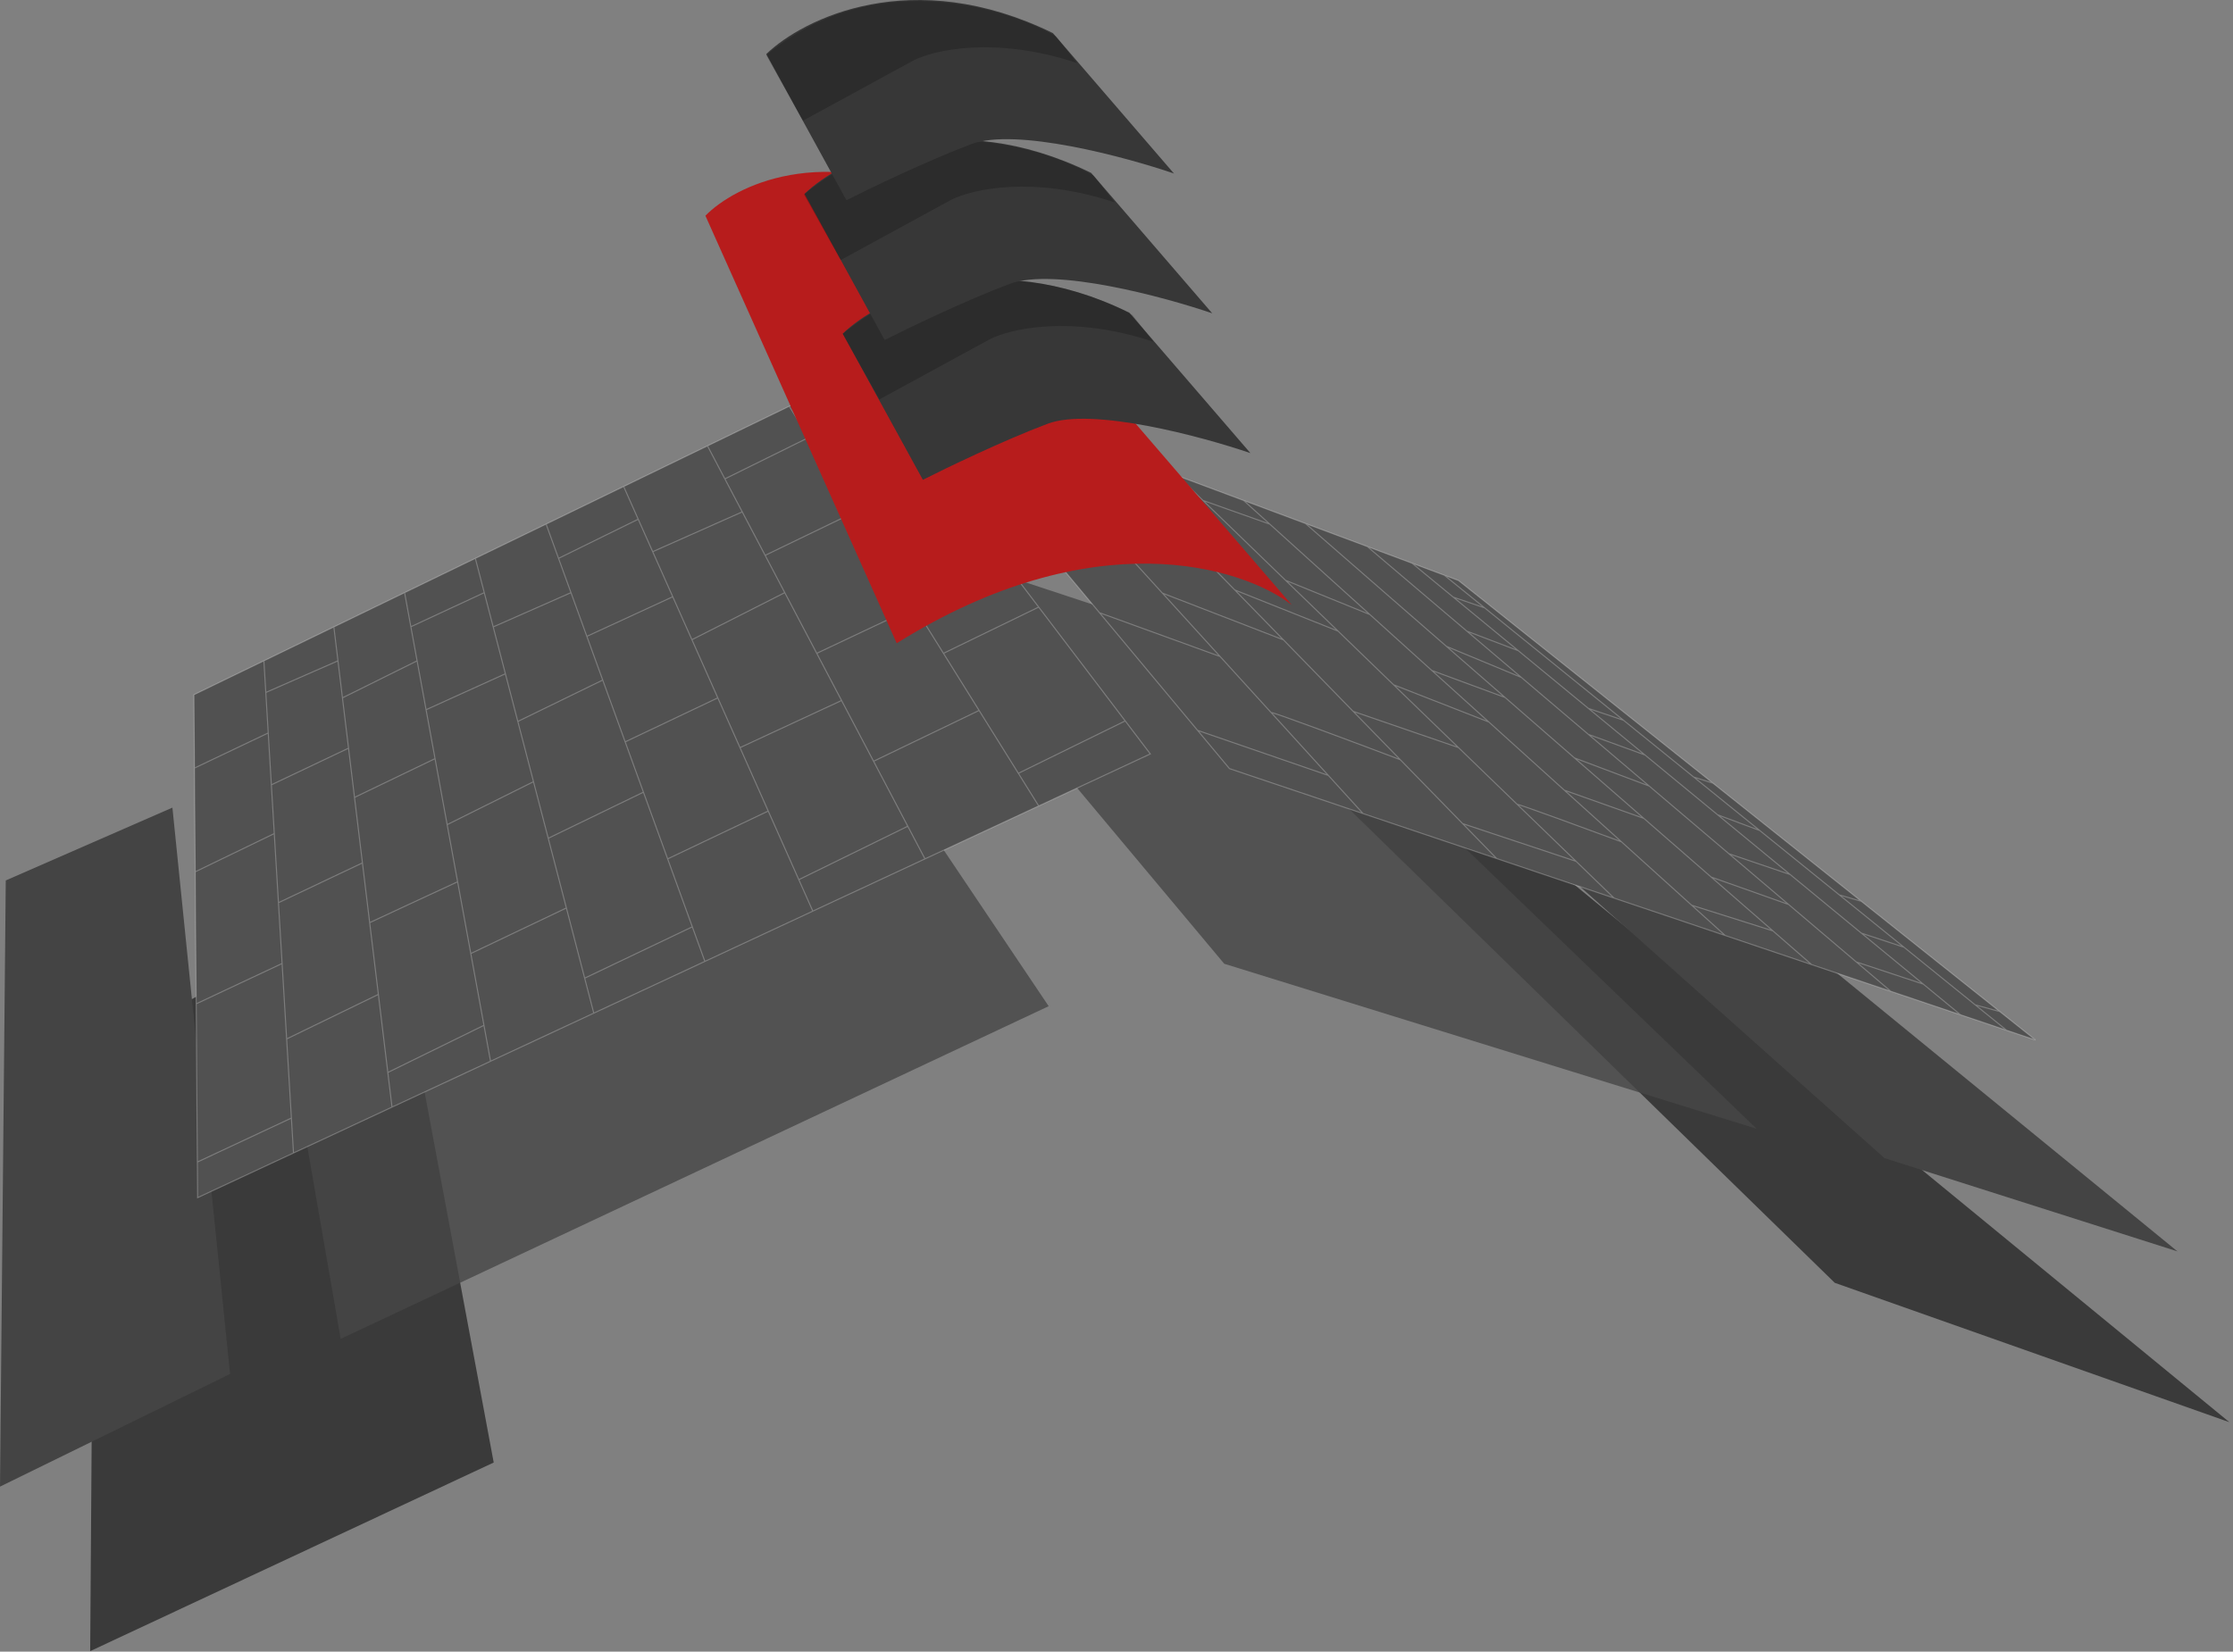<svg width="492" height="364" viewBox="0 0 492 364" fill="none" xmlns="http://www.w3.org/2000/svg">
<rect x="0" y="0" width="492" height="364" fill="#808080" stroke="none"/>
<path d="M108.779 322.321L19.871 363.889L20.795 231.912L85.34 196.695L108.779 322.321Z" fill="#3A3A3A"/>
<path d="M491.201 313.43L404.255 282.716L293.986 175.103L346.869 194.963L491.201 313.43Z" fill="#3A3A3A"/>
<path d="M50.689 302.807L0 327.632L1.27 194.039L37.988 177.989L50.689 302.807Z" fill="#444444"/>
<path d="M479.759 275.788L415.214 255.235L293.282 146.467L334.965 157.436L479.759 275.788Z" fill="#444444"/>
<path d="M231.054 221.75L75.06 295.07L52.891 167.366L162.005 118.986L231.054 221.75Z" fill="#464646" fill-opacity="0.8"/>
<path d="M189.255 116.214L269.735 212.397L387.048 248.769L280.819 146.466L189.255 116.214Z" fill="#464646" fill-opacity="0.8"/>
<path d="M253.453 166.156L228.859 177.615L203.803 189.288L179.093 200.8L155.307 211.882L130.829 223.286L108.082 233.884L86.374 243.998L64.667 254.111L43.537 263.955L43.48 256.104L43.225 221.233L43.013 192.136L42.846 169.274L42.728 153.109L58.143 145.638L73.558 138.167L89.146 130.612L104.733 123.057L120.321 115.503L137.41 107.22L155.885 98.267L173.897 89.537L189.485 81.982L199.488 95.145L212.475 112.234L228.859 133.793L247.925 158.882L253.453 166.156Z" fill="#515151"/>
<path d="M448.474 229.2L442.123 227.061L431.962 223.639L416.605 218.467L399.17 212.595L380.118 206.178L355.64 197.934L329.776 189.223L300.332 179.306L270.888 169.389L263.862 160.96L242.253 135.036L228.058 118.007L215.258 102.65L203.516 88.564L198.029 81.982L218.813 89.727L240.752 97.903L259.457 104.873L274.006 110.295L287.631 115.373L301.256 120.45L311.122 124.127L318.229 126.775L321.347 127.937L377.445 172.622L410.112 198.643L440.622 222.946L448.474 229.2Z" fill="#515151"/>
<path d="M228.859 177.615L253.453 166.156L247.925 158.882M228.859 177.615L203.803 189.288M228.859 177.615L224.375 170.428M173.897 89.537L189.485 81.982L199.488 95.145M173.897 89.537L155.885 98.267M173.897 89.537L178.189 96.415M155.885 98.267L137.41 107.22M155.885 98.267L159.713 105.539M203.803 189.288L179.093 200.8M203.803 189.288L200.014 182.09M179.093 200.8L155.307 211.882M179.093 200.8L176.005 193.868M137.41 107.22L120.321 115.503M137.41 107.22L140.62 114.428M120.321 115.503L104.733 123.057M120.321 115.503L123.064 123.057M155.307 211.882L130.829 223.286M155.307 211.882L152.54 204.26M130.829 223.286L108.082 233.884M130.829 223.286L128.821 215.575M104.733 123.057L89.146 130.612M104.733 123.057L106.7 130.612M89.146 130.612L73.558 138.167M89.146 130.612L90.523 138.125M108.082 233.884L86.374 243.998M108.082 233.884L106.63 225.967M86.374 243.998L64.667 254.111M86.374 243.998L85.449 236.359M73.558 138.167L58.143 145.638M73.558 138.167L74.463 145.638M58.143 145.638L42.728 153.109L42.846 169.274M58.143 145.638L58.563 152.615M64.667 254.111L43.537 263.955L43.48 256.104M64.667 254.111L64.204 246.405M43.48 256.104L64.204 246.405M43.48 256.104L43.225 221.233M64.204 246.405L63.155 228.969M43.225 221.233L62.155 212.342M43.225 221.233L43.013 192.136M62.155 212.342L63.155 228.969M62.155 212.342L61.349 198.948M63.155 228.969L83.366 219.155M83.366 219.155L81.45 203.336M83.366 219.155L85.449 236.359M61.349 198.948L79.856 190.173M61.349 198.948L60.433 183.707M79.856 190.173L81.45 203.336M79.856 190.173L78.108 175.74M43.013 192.136L60.433 183.707M43.013 192.136L42.846 169.274M60.433 183.707L59.787 172.969M81.45 203.336L100.829 194.33M100.829 194.33L98.521 181.744M100.829 194.33L103.73 210.149M106.63 225.967L85.449 236.359M106.63 225.967L103.73 210.149M78.108 175.74L95.854 167.195M78.108 175.74L76.794 164.886M95.854 167.195L98.521 181.744M95.854 167.195L93.877 156.417M76.794 164.886L59.787 172.969M76.794 164.886L75.451 153.801M59.787 172.969L59.099 161.538M59.099 161.538L42.846 169.274M59.099 161.538L58.563 152.615M58.563 152.615L74.463 145.638M74.463 145.638L75.451 153.801M75.451 153.801L91.901 145.638M91.901 145.638L93.877 156.417M91.901 145.638L90.523 138.125M98.521 181.744L117.548 172.276M117.548 172.276L114.091 158.997M117.548 172.276L120.794 184.746M93.877 156.417L111.355 148.49M111.355 148.49L108.667 138.167M111.355 148.49L114.091 158.997M90.523 138.125L106.7 130.612M106.7 130.612L108.667 138.167M108.667 138.167L125.806 130.612M125.806 130.612L129.302 140.244M125.806 130.612L123.064 123.057M114.091 158.997L132.799 149.876M132.799 149.876L137.745 163.501M132.799 149.876L129.302 140.244M120.794 184.746L141.768 174.585M120.794 184.746L124.793 200.103M141.768 174.585L137.745 163.501M141.768 174.585L147.106 189.288M137.745 163.501L158.159 153.801M158.159 153.801L152.45 140.985M158.159 153.801L163.045 164.771M129.302 140.244L148.232 131.517M148.232 131.517L143.809 121.587M148.232 131.517L152.45 140.985M123.064 123.057L140.62 114.428M140.62 114.428L143.809 121.587M143.809 121.587L163.542 112.811M163.542 112.811L159.713 105.539M163.542 112.811L168.586 122.393M159.713 105.539L178.189 96.415M178.189 96.415L182.585 103.459M152.45 140.985L172.913 130.612M172.913 130.612L168.586 122.393M172.913 130.612L179.954 143.987M168.586 122.393L188.421 112.811M188.421 112.811L182.585 103.459M188.421 112.811L193.897 121.587M182.585 103.459L199.488 95.145M199.488 95.145L212.475 112.234M193.897 121.587L212.475 112.234M193.897 121.587L201.514 133.793M212.475 112.234L228.859 133.793M207.875 143.987L228.859 133.793M207.875 143.987L215.728 156.573M207.875 143.987L201.514 133.793M228.859 133.793L247.925 158.882M224.375 170.428L247.925 158.882M224.375 170.428L215.728 156.573M192.476 167.773L215.728 156.573M192.476 167.773L185.425 154.379M192.476 167.773L200.014 182.09M179.954 143.987L201.514 133.793M179.954 143.987L185.425 154.379M163.045 164.771L185.425 154.379M163.045 164.771L169.268 178.742M176.005 193.868L200.014 182.09M176.005 193.868L169.268 178.742M147.106 189.288L169.268 178.742M147.106 189.288L152.54 204.26M103.73 210.149L124.793 200.103M124.793 200.103L128.821 215.575M128.821 215.575L152.54 204.26M442.123 227.061L448.474 229.2L440.622 222.946M442.123 227.061L431.962 223.639M442.123 227.061L435.195 221.454M318.229 126.775L321.347 127.937L377.445 172.622M318.229 126.775L311.122 124.127M318.229 126.775L327.12 133.972M311.122 124.127L301.256 120.45M311.122 124.127L320.192 131.596M431.962 223.639L416.605 218.467M431.962 223.639L423.764 216.888M416.605 218.467L399.17 212.595M416.605 218.467L408.99 211.996M301.256 120.45L287.631 115.373M301.256 120.45L323.194 139.092M287.631 115.373L274.006 110.295M287.631 115.373L318.691 142.446M399.17 212.595L380.118 206.178M399.17 212.595L390.626 205.147M380.118 206.178L355.64 197.934M380.118 206.178L372.729 199.501M274.006 110.295L259.457 104.873M274.006 110.295L279.779 115.512M259.457 104.873L240.752 97.903M259.457 104.873L265.061 110.295M355.64 197.934L329.776 189.223M355.64 197.934L347.261 189.827M329.776 189.223L300.332 179.306M329.776 189.223L322.26 181.513M240.752 97.903L218.813 89.727M240.752 97.903L252.833 110.295M218.813 89.727L198.029 81.982L203.516 88.564M218.813 89.727L223.085 94.422M300.332 179.306L270.888 169.389L263.862 160.96M300.332 179.306L292.673 170.89M435.195 221.454L440.622 222.946M435.195 221.454L419.517 208.763M440.622 222.946L410.112 198.643M408.99 211.996L423.764 216.888M408.99 211.996L394.09 199.335M423.764 216.888L410.112 205.645M410.112 205.645L419.517 208.763M410.112 205.645L394.436 192.736M419.517 208.763L405.253 197.216M405.253 197.216L410.112 198.643M405.253 197.216L387.739 183.04M410.112 198.643L377.445 172.622M373.157 171.237L377.445 172.622M373.157 171.237L357.718 158.74M373.157 171.237L387.739 183.04M320.192 131.596L327.12 133.972M320.192 131.596L334.537 143.41M327.12 133.972L357.718 158.74M349.982 156.128L357.718 158.74M349.982 156.128L334.537 143.41M349.982 156.128L362.44 166.387M323.194 139.092L334.537 143.41M323.194 139.092L335.205 149.298M318.691 142.446L335.205 149.298M318.691 142.446L331.623 153.718M335.205 149.298L349.982 161.855M315.458 147.751L331.623 153.718M315.458 147.751L328.044 159.123M315.458 147.751L301.833 135.44M331.623 153.718L346.905 167.038M349.982 161.855L362.44 166.387M349.982 161.855L363.376 173.236M362.44 166.387L378.438 179.562M380.927 188.149L394.436 192.736M380.927 188.149L394.09 199.335M380.927 188.149L363.376 173.236M394.436 192.736L378.438 179.562M378.438 179.562L387.739 183.04M377.023 193.291L394.09 199.335M377.023 193.291L390.626 205.147M377.023 193.291L362.187 180.358M372.729 199.501L390.626 205.147M372.729 199.501L357.256 185.52M322.26 181.513L347.261 189.827M322.26 181.513L308.53 167.429M347.261 189.827L334.253 177.241M334.253 177.241C334.735 177.241 349.79 182.76 357.256 185.52M334.253 177.241L321.347 164.754M357.256 185.52L344.671 174.148M344.671 174.148L362.187 180.358M344.671 174.148L328.044 159.123M362.187 180.358L346.905 167.038M346.905 167.038L363.376 173.236M263.862 160.96L292.673 170.89M263.862 160.96L242.253 135.036M292.673 170.89L280.064 157.034M280.064 157.034C280.39 156.85 299.177 163.887 308.53 167.429M280.064 157.034L268.821 144.68M308.53 167.429L298.138 156.769M298.138 156.769L321.347 164.754M298.138 156.769L282.781 141.016M321.347 164.754L307.043 150.915M307.043 150.915L328.044 159.123M307.043 150.915L294.824 139.092M283.25 127.894L301.833 135.44M283.25 127.894L294.824 139.092M283.25 127.894L265.061 110.295M301.833 135.44L279.779 115.512M272.057 130.016L294.824 139.092M272.057 130.016L282.781 141.016M272.057 130.016L260.351 118.007M242.253 135.036L268.821 144.68M242.253 135.036L228.058 118.007M268.821 144.68L256.109 130.71M256.109 130.71L282.781 141.016M256.109 130.71L250.118 124.127M228.859 100.766L252.833 110.295M228.859 100.766L235.556 108.125M228.859 100.766L223.085 94.422M252.833 110.295L260.351 118.007M236.353 109.001L260.351 118.007M236.353 109.001L250.118 124.127M236.353 109.001L235.556 108.125M265.061 110.295L279.779 115.512M228.058 118.007L250.118 124.127M228.058 118.007L215.258 102.65M215.258 102.65L235.556 108.125M215.258 102.65L203.516 88.564M203.516 88.564L223.085 94.422" stroke="white" stroke-opacity="0.25" stroke-width="0.231"/>
<path d="M155.424 47.542L197.569 141.762C240.891 114.697 273.66 124.866 284.63 133.333L208.076 44.425C181.288 31.216 161.813 40.999 155.424 47.542Z" fill="#B71C1C"/>
<path d="M185.672 73.532L203.338 105.747C208.419 103.168 221.027 97.087 230.819 93.392C240.61 89.697 264.689 96.163 275.504 99.858L248.831 68.913C217.887 53.764 193.831 65.68 185.672 73.532Z" fill="#373737"/>
<path d="M218.118 74.746L193.754 88.025L185.672 73.592C208.765 54.193 237.862 62.738 249.524 69.435L254.143 75.324C236.13 69.319 222.621 72.437 218.118 74.746Z" fill="black" fill-opacity="0.2"/>
<path d="M177.256 42.722L194.922 74.937C200.003 72.358 212.611 66.277 222.403 62.582C232.194 58.888 256.273 65.353 267.088 69.048L240.415 38.104C209.471 22.955 185.415 34.871 177.256 42.722Z" fill="#373737"/>
<path d="M209.586 44.031L185.223 57.31L177.141 42.877C200.234 23.478 229.331 32.023 240.993 38.72L245.612 44.608C227.599 38.604 214.09 41.722 209.586 44.031Z" fill="black" fill-opacity="0.2"/>
<path d="M168.828 11.913L186.494 44.128C191.575 41.55 204.184 35.468 213.975 31.773C223.767 28.079 247.845 34.545 258.66 38.24L231.988 7.295C201.043 -7.854 176.988 4.062 168.828 11.913Z" fill="#373737"/>
<path d="M201.274 13.317L176.911 26.596L168.828 12.162C191.921 -7.236 221.019 1.309 232.681 8.006L237.299 13.894C219.287 7.89 205.777 11.008 201.274 13.317Z" fill="black" fill-opacity="0.2"/>
</svg>
